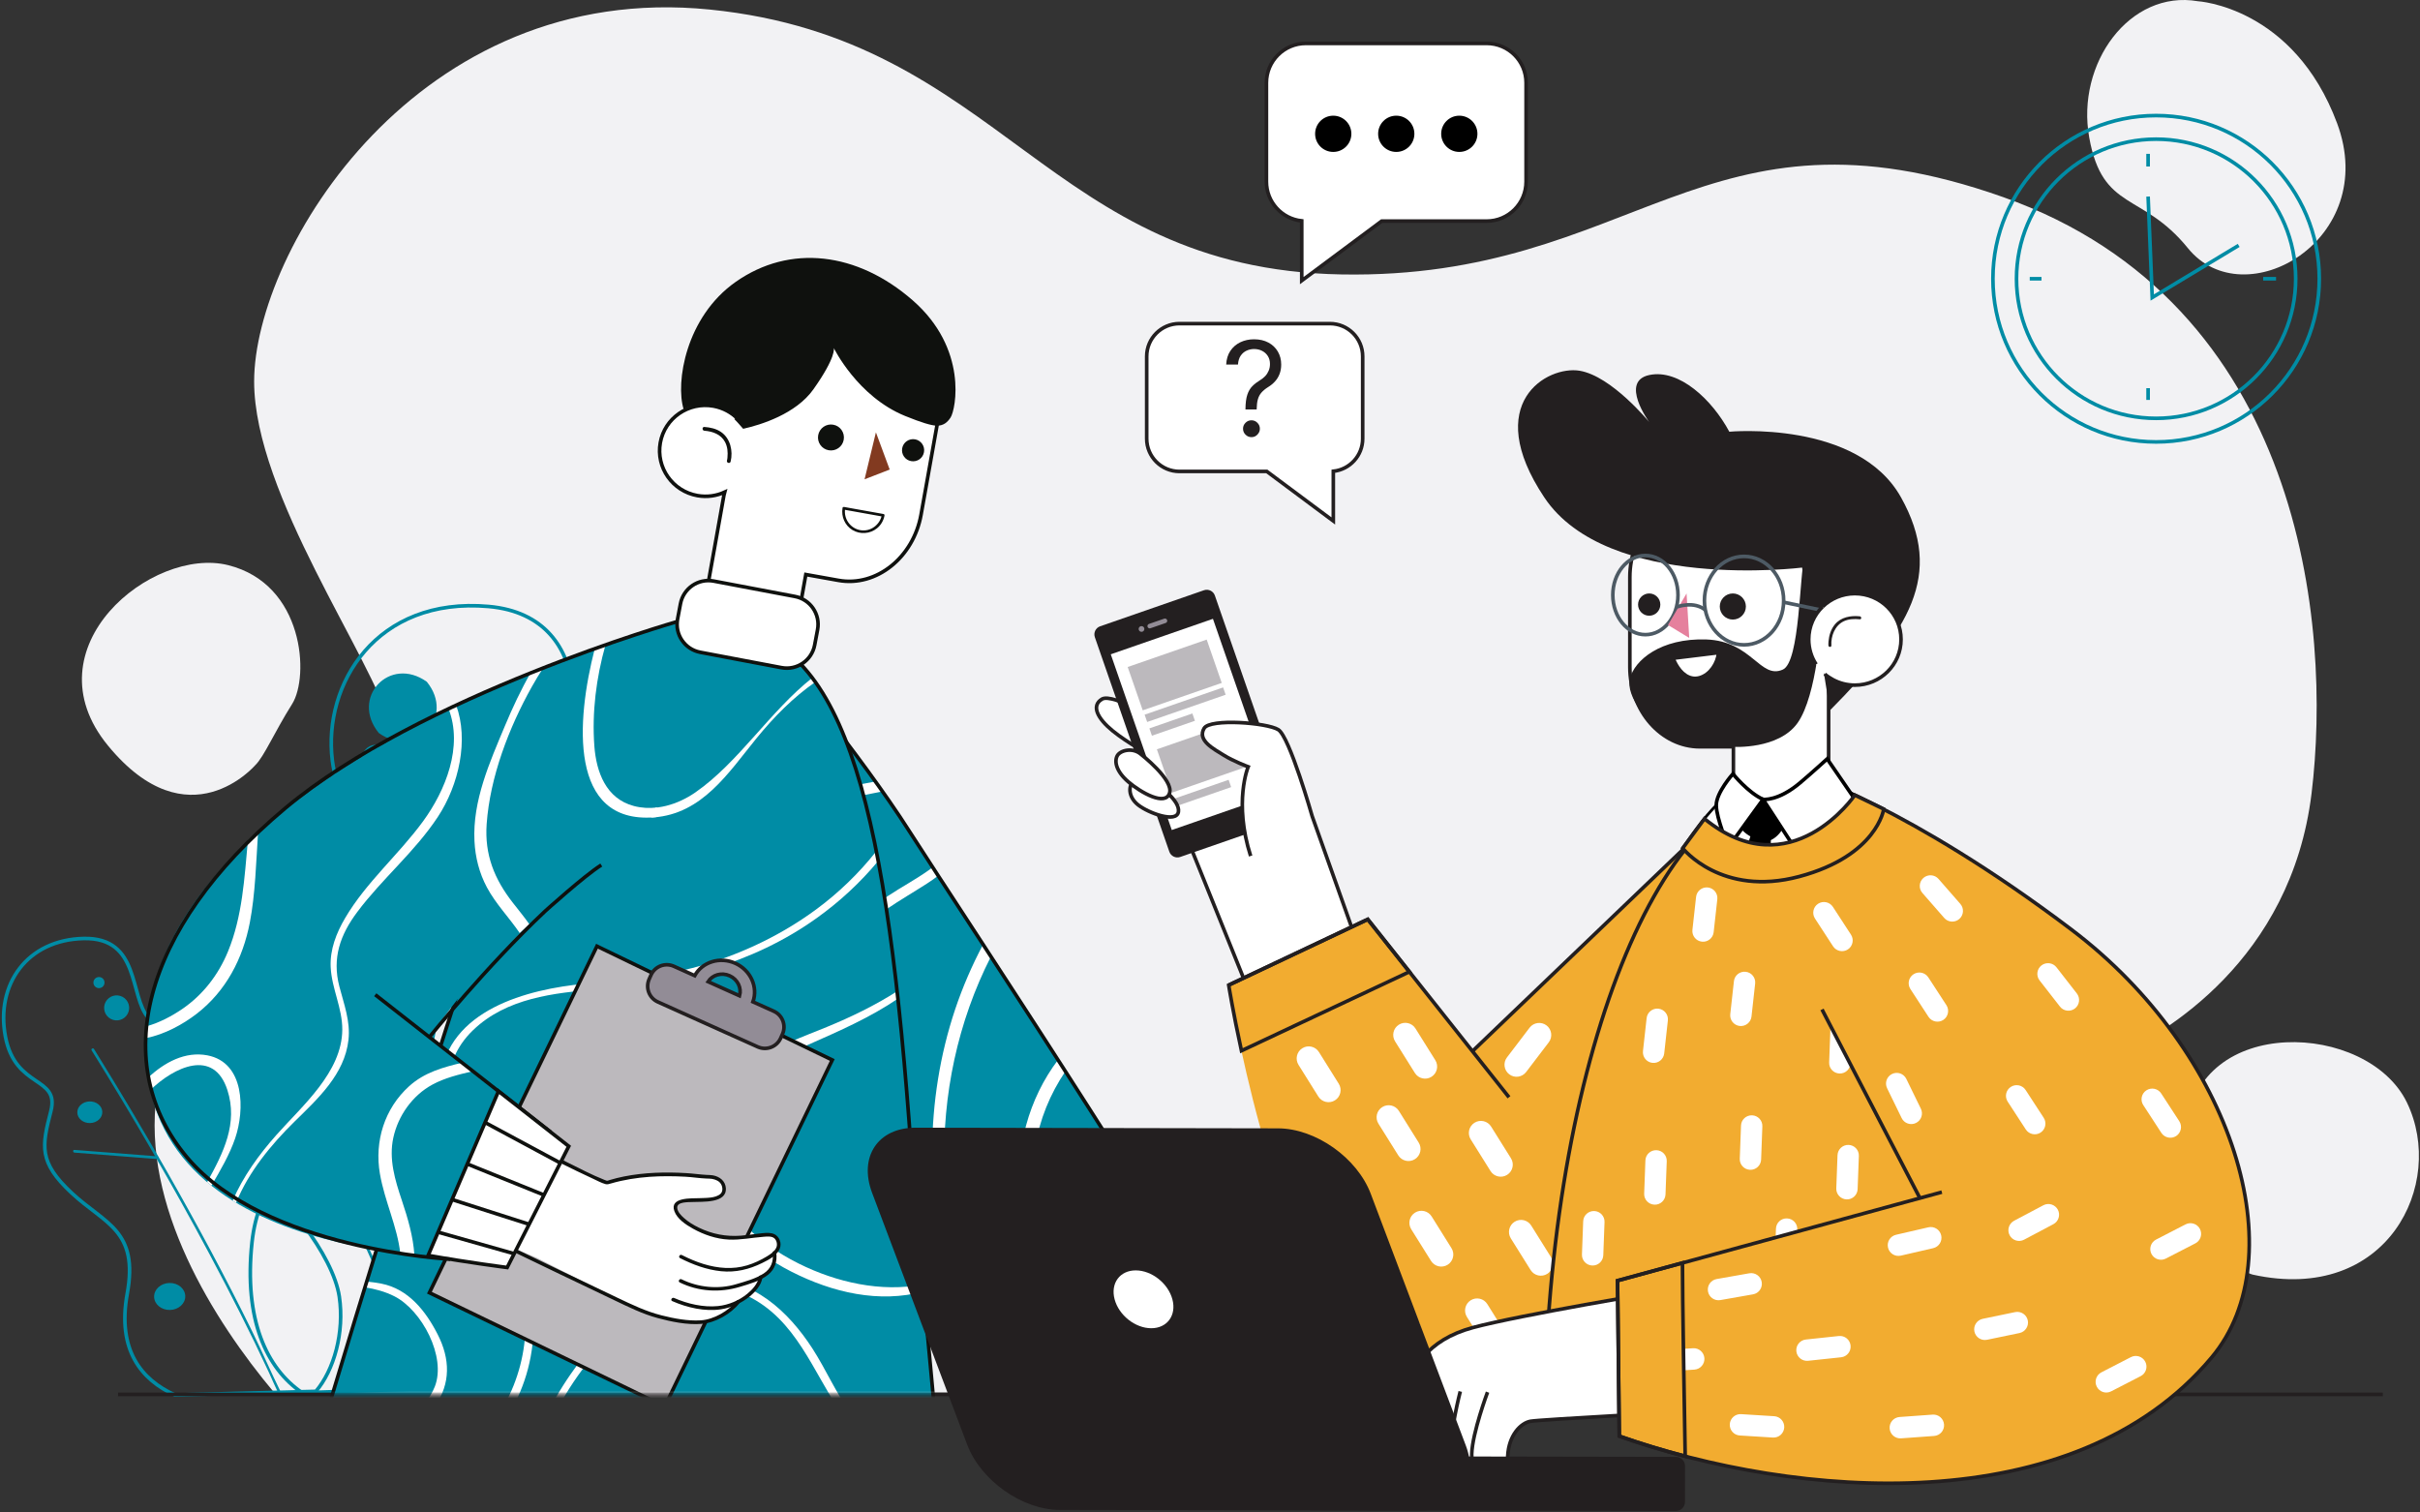 <?xml version="1.0" encoding="UTF-8"?> <svg xmlns="http://www.w3.org/2000/svg" width="669" height="418" viewBox="0 0 669 418" fill="none"><rect x="0" y="0" width="669" height="418" fill="#333333" stroke="none"/> <path fill-rule="evenodd" clip-rule="evenodd" d="M622.755 352.369C620.785 351.939 601.755 343.489 604.525 311.979C607.295 280.469 654.525 282.329 665.395 304.809C676.255 327.289 659.955 360.559 622.755 352.369Z" fill="#F2F2F4"></path> <path fill-rule="evenodd" clip-rule="evenodd" d="M70.615 211.479C70.615 211.479 52.115 233.199 29.855 206.129C7.595 179.059 42.085 150.969 63.085 156.239C84.095 161.499 85.565 187.019 80.745 194.639C75.945 202.249 72.965 209.219 70.615 211.479Z" fill="#F2F2F4"></path> <path fill-rule="evenodd" clip-rule="evenodd" d="M607.585 0.339C607.585 0.339 634.055 1.819 646.085 34.079C658.105 66.339 620.395 87.819 604.845 68.609C592.195 52.989 581.275 58.589 577.565 38.049C573.855 17.519 588.775 -2.891 607.585 0.339Z" fill="#F2F2F4"></path> <path fill-rule="evenodd" clip-rule="evenodd" d="M589.925 385.019C592.755 370.539 589.415 356.089 584.705 347.009C574.905 328.109 571.305 298.189 584.705 292.039C598.105 285.889 633.375 265.579 639.025 219.319C644.665 173.059 636.655 83.839 553.755 54.489C470.845 25.149 452.225 77.289 370.905 75.869C289.595 74.449 277.115 10.789 196.215 2.639C115.315 -5.511 70.255 69.299 70.255 105.469C70.255 136.789 102.935 181.829 108.145 201.059C127.025 270.789 53.355 229.869 43.325 302.459C39.055 333.329 59.095 365.049 75.815 385.009H589.925V385.019Z" fill="#F2F2F4"></path> <path d="M77.555 384.699C74.825 379.189 72.405 373.529 69.695 368.019C62.395 353.179 54.555 338.609 46.375 324.239C39.805 312.699 32.995 301.289 25.985 289.999C25.735 289.589 25.085 289.969 25.335 290.379C36.795 308.819 47.715 327.589 57.935 346.739C63.675 357.499 69.205 368.369 74.345 379.429C75.215 381.299 76.005 383.229 76.915 385.079C77.125 385.509 77.775 385.129 77.555 384.699Z" fill="#008CA5"></path> <path d="M20.585 318.639C27.255 319.159 33.935 319.679 40.605 320.199C41.565 320.269 42.525 320.349 43.485 320.419C43.965 320.459 43.965 319.709 43.485 319.669C36.815 319.149 30.135 318.629 23.465 318.109C22.505 318.039 21.545 317.959 20.585 317.889C20.095 317.849 20.105 318.599 20.585 318.639Z" fill="#008CA5"></path> <path d="M28.285 307.389C28.325 309.039 26.815 310.419 24.905 310.469C22.995 310.519 21.415 309.219 21.375 307.569C21.335 305.919 22.845 304.539 24.755 304.489C26.665 304.439 28.245 305.739 28.285 307.389Z" fill="#008CA5"></path> <path d="M35.285 280.279C34.375 281.959 32.275 282.579 30.595 281.669C28.915 280.759 28.295 278.659 29.205 276.979C30.115 275.299 32.215 274.679 33.895 275.589C35.585 276.509 36.205 278.609 35.285 280.279Z" fill="#008CA5"></path> <path d="M51.215 358.299C51.265 360.359 49.385 362.079 47.005 362.139C44.625 362.199 42.655 360.579 42.605 358.519C42.555 356.459 44.435 354.739 46.815 354.679C49.195 354.619 51.165 356.239 51.215 358.299Z" fill="#008CA5"></path> <path d="M28.895 271.599C28.915 272.449 28.245 273.149 27.395 273.169C26.545 273.189 25.845 272.519 25.825 271.669C25.805 270.819 26.475 270.119 27.325 270.099C28.175 270.079 28.875 270.749 28.895 271.599Z" fill="#008CA5"></path> <path d="M19.825 329.809C29.035 338.389 38.385 340.069 35.175 357.639C32.325 373.289 39.135 381.459 48.345 385.639L87.325 384.639C92.335 378.759 95.255 368.369 93.805 358.479C92.125 347.069 78.165 329.229 67.995 323.899C57.825 318.569 65.225 309.819 59.625 295.649C54.025 281.479 46.255 287.209 40.995 281.339C35.735 275.469 38.835 259.119 23.155 259.449C7.485 259.779 -1.255 272.149 1.505 286.609C4.275 301.059 16.555 297.449 14.065 307.169C11.575 316.859 10.615 321.229 19.825 329.809Z" stroke="#008CA5" stroke-miterlimit="10"></path> <path d="M148.135 227.099C162.175 207.709 165.915 170.379 135.055 167.659C103.995 164.919 89.285 189.149 91.865 210.199C94.055 228.059 114.215 250.229 102.155 254.479C90.095 258.729 79.075 269.789 92.475 292.109C105.875 314.429 73.095 311.459 69.665 343.409C67.365 364.829 73.675 378.289 83.525 385.019L123.295 383.719C130.265 379.449 136.425 373.179 140.605 365.159C152.485 342.389 131.515 325.719 135.385 313.889C139.255 302.059 158.135 290.579 160.245 269.939C163.055 242.659 141.165 236.729 148.135 227.099Z" stroke="#008CA5" stroke-miterlimit="10"></path> <path d="M132.855 202.409C131.585 211.529 130.235 220.649 128.865 229.759C126.295 246.789 123.635 263.819 120.525 280.769C118.155 293.699 115.475 306.579 112.795 319.449C109.885 333.379 106.915 347.299 103.905 361.219C102.825 366.219 101.735 371.229 100.645 376.229C100.115 378.669 99.485 381.109 99.035 383.559C99.015 383.669 98.985 383.779 98.965 383.889C98.865 384.359 99.585 384.559 99.685 384.089C101.045 377.919 102.385 371.739 103.725 365.559C106.645 352.079 109.535 338.589 112.375 325.089C115.185 311.709 117.975 298.329 120.515 284.889C123.605 268.569 126.195 252.159 128.705 235.739C130.365 224.879 131.975 214.009 133.505 203.129C133.525 202.959 133.555 202.779 133.575 202.609C133.645 202.139 132.925 201.929 132.855 202.409Z" fill="#008CA5"></path> <path d="M149.375 258.119C145.885 261.949 142.405 265.789 138.915 269.619C133.355 275.739 127.785 281.849 122.225 287.969C120.945 289.379 119.655 290.789 118.375 292.199C118.055 292.559 118.575 293.089 118.905 292.729C122.395 288.899 125.875 285.059 129.365 281.229C134.925 275.109 140.495 268.999 146.055 262.879C147.335 261.469 148.625 260.059 149.905 258.649C150.235 258.289 149.705 257.759 149.375 258.119Z" fill="#008CA5"></path> <path d="M91.045 322.339C95.175 331.599 99.315 340.849 103.445 350.109C104.035 351.419 104.615 352.729 105.205 354.039C105.405 354.479 106.045 354.099 105.855 353.659C101.725 344.399 97.585 335.149 93.455 325.889C92.875 324.579 92.285 323.269 91.705 321.959C91.495 321.519 90.845 321.899 91.045 322.339Z" fill="#008CA5"></path> <path d="M151.135 273.449C154.445 277.509 149.895 282.369 145.625 279.339C142.305 275.279 146.865 270.419 151.135 273.449Z" fill="#008CA5"></path> <path d="M117.985 188.469C125.945 198.239 114.995 209.939 104.715 202.639C96.755 192.869 107.715 181.159 117.985 188.469Z" fill="#008CA5"></path> <path d="M106.805 206.839C110.175 210.979 105.535 215.929 101.185 212.839C97.815 208.699 102.455 203.749 106.805 206.839Z" fill="#008CA5"></path> <path d="M124.725 205.859C129.095 211.219 123.085 217.639 117.445 213.629C113.075 208.279 119.085 201.859 124.725 205.859Z" fill="#008CA5"></path> <path d="M596.045 122.169C620.959 122.169 641.155 101.972 641.155 77.059C641.155 52.145 620.959 31.949 596.045 31.949C571.131 31.949 550.935 52.145 550.935 77.059C550.935 101.972 571.131 122.169 596.045 122.169Z" stroke="#008CA5" stroke-miterlimit="10"></path> <path d="M596.045 115.649C617.358 115.649 634.635 98.371 634.635 77.059C634.635 55.746 617.358 38.469 596.045 38.469C574.732 38.469 557.455 55.746 557.455 77.059C557.455 98.371 574.732 115.649 596.045 115.649Z" stroke="#008CA5" stroke-miterlimit="10"></path> <path d="M593.835 54.339L594.975 82.249L618.875 67.839" stroke="#008CA5" stroke-miterlimit="10"></path> <path d="M593.835 107.309V110.559" stroke="#008CA5" stroke-miterlimit="10"></path> <path d="M593.835 42.529V46.029" stroke="#008CA5" stroke-miterlimit="10"></path> <path d="M625.645 77.059H629.205" stroke="#008CA5" stroke-miterlimit="10"></path> <path d="M561.115 77.059H564.365" stroke="#008CA5" stroke-miterlimit="10"></path> <path d="M32.625 385.489H658.725" stroke="#231F20" stroke-miterlimit="10"></path> <mask id="mask0_174_2" style="mask-type:luminance" maskUnits="userSpaceOnUse" x="11" y="12" width="352" height="374"> <path d="M32.625 385.489H341.865L362.045 370.379L353.855 38.289L174.355 12.289L11.165 50.619L32.625 385.489Z" fill="white"></path> </mask> <g mask="url(#mask0_174_2)"> <path d="M214.185 180.079C214.185 180.079 238.045 208.869 251.335 229.719C264.625 250.569 343.235 368.629 341.835 376.579C340.435 384.529 333.665 389.679 323.135 394.699C312.605 399.709 234.355 363.409 210.255 301.669C186.175 239.929 214.185 180.079 214.185 180.079Z" fill="#008CA5"></path> <path d="M207.245 210.709C214.015 216.949 223.225 221.019 232.535 220.619C236.405 220.459 240.165 219.509 243.955 218.789C243.305 217.869 242.655 216.959 241.995 216.039C237.805 216.849 233.675 217.719 229.365 217.439C224.745 217.139 220.215 215.699 216.165 213.479C212.275 211.339 208.815 208.459 205.865 205.109C205.585 206.219 205.315 207.349 205.055 208.519C205.755 209.269 206.485 210.009 207.245 210.709Z" fill="white"></path> <path d="M257.835 239.749C257.465 240.039 257.095 240.319 256.715 240.589C253.125 243.139 249.205 245.219 245.535 247.649C241.815 250.109 238.205 252.749 234.725 255.539C227.775 261.119 221.355 267.379 215.755 274.319C212.085 278.879 208.805 283.729 205.975 288.809C206.345 290.119 206.735 291.439 207.145 292.759C209.725 287.769 212.755 282.989 216.165 278.479C221.495 271.429 227.755 265.069 234.515 259.379C237.895 256.539 241.415 253.869 245.055 251.369C248.705 248.859 252.545 246.659 256.265 244.259C257.315 243.579 258.355 242.859 259.355 242.079C258.825 241.269 258.325 240.489 257.835 239.749Z" fill="white"></path> <path d="M271.775 261.099C268.725 266.839 266.135 272.829 264.055 279.009C255.645 304.099 255.675 332.139 263.525 357.379C265.015 362.169 266.845 366.899 269.125 371.379C270.955 372.659 272.785 373.889 274.595 375.079C271.765 370.399 269.485 365.439 267.695 360.269C263.555 348.359 261.435 335.669 261.065 323.079C260.465 302.749 264.755 282.469 273.945 264.429C273.215 263.299 272.495 262.189 271.775 261.099Z" fill="white"></path> <path d="M319.645 335.849C315.985 337.489 312.715 340.039 309.365 342.199C305.075 344.969 299.885 347.389 294.875 344.969C285.005 340.199 284.685 326.359 286.185 317.019C287.385 309.519 290.295 302.409 294.535 296.159C293.855 295.099 293.175 294.049 292.495 292.999C288.435 298.349 285.455 304.519 283.685 311.009C282.285 316.119 281.655 321.459 281.885 326.749C282.135 332.319 283.255 338.209 286.665 342.769C289.755 346.899 294.525 349.899 299.815 349.699C305.595 349.479 310.425 345.989 315.015 342.839C317.005 341.479 319.255 340.019 321.615 339.039C320.965 338.009 320.315 336.939 319.645 335.849Z" fill="white"></path> <path d="M341.845 376.579C341.945 375.989 341.595 374.769 340.875 373.029C340.775 375.789 340.555 378.539 340.225 381.289C340.995 379.829 341.545 378.279 341.845 376.579Z" fill="white"></path> <path d="M214.185 180.079C214.185 180.079 238.045 208.869 251.335 229.719C264.625 250.569 343.235 368.629 341.835 376.579C340.435 384.529 333.665 389.679 323.135 394.699C312.605 399.709 234.355 363.409 210.255 301.669C186.175 239.929 214.185 180.079 214.185 180.079Z" stroke="#0F110E" stroke-miterlimit="10"></path> <path d="M261.225 420.849L252.525 327.069C246.245 232.279 236.045 179.929 204.485 174.279C204.485 174.279 161.885 179.239 147.065 214.539C139.235 233.169 110.745 322.329 90.435 390.299L261.225 420.849Z" fill="#008CA5"></path> <path d="M135.105 398.289C140.925 391.979 145.025 384.049 146.695 375.099C148.535 365.219 147.205 355.279 143.285 346.069C139.285 336.679 133.275 328.349 128.765 319.219C123.085 307.709 120.645 294.489 130.825 284.739C140.035 275.919 153.095 274.479 165.205 273.489C186.945 271.719 207.785 266.659 225.795 253.789C232.115 249.279 237.835 243.969 242.775 238.029C242.605 237.119 242.435 236.219 242.255 235.329C237.425 241.439 231.755 246.919 225.405 251.569C216.365 258.189 206.175 263.149 195.485 266.449C184.415 269.869 173.175 270.869 161.705 271.949C145.775 273.449 123.785 279.159 121.695 298.399C119.455 318.939 138.335 335.129 143.585 353.729C148.125 369.819 143.255 386.239 132.715 397.839L135.105 398.289Z" fill="white"></path> <path d="M180.705 225.969C194.125 224.989 201.325 213.699 209.035 204.219C214.085 198.009 219.365 192.739 225.395 188.539C225.115 188.149 224.835 187.769 224.555 187.389C212.885 196.599 204.165 210.789 192.245 219.049C187.375 222.429 181.135 224.369 175.235 222.829C167.545 220.809 164.845 213.459 164.305 206.259C163.935 201.289 164.115 196.269 164.735 191.279C163.685 192.129 162.645 193.029 161.625 193.959C159.665 210.789 162.615 227.289 180.705 225.969Z" fill="white"></path> <path d="M255.125 355.069C243.615 357.349 231.195 354.479 220.855 349.339C208.635 343.269 197.045 332.709 196.755 318.099C196.445 302.449 211.075 294.279 223.555 288.759C232.065 284.999 240.595 281.269 248.235 276.069C248.165 275.389 248.085 274.709 248.015 274.039C241.885 277.949 235.315 281.139 228.595 283.899C221.775 286.699 214.715 289.159 208.555 293.309C198.515 300.059 192.105 310.519 194.335 322.889C196.725 336.119 207.235 345.659 218.725 351.519C230.205 357.369 243.085 360.319 255.305 357.039L255.125 355.069Z" fill="white"></path> <path d="M259.595 403.259C257.975 403.169 256.335 402.979 254.675 402.669C246.935 401.199 240.045 397.279 235.335 390.899C231.175 385.279 228.415 378.729 224.635 372.859C217.975 362.529 208.035 353.289 194.975 353.679C181.235 354.089 170.265 363.499 162.225 373.829C156.235 381.519 149.985 390.819 148.245 400.629L150.195 400.979C152.155 390.259 159.205 380.319 166.175 372.119C175.875 360.739 191.505 350.909 206.595 358.219C220.125 364.769 224.695 379.139 232.585 390.729C238.865 399.939 248.785 404.879 259.785 405.469L259.595 403.259Z" fill="white"></path> <path d="M114.055 392.459C113.615 393.059 113.205 393.679 112.795 394.299L115.605 394.799C117.115 392.779 118.725 390.819 120.205 388.739C124.665 382.459 124.435 375.639 120.995 368.899C117.685 362.409 112.895 356.319 105.415 354.859C104.085 354.599 102.725 354.419 101.345 354.279C101.185 354.809 101.025 355.339 100.855 355.869C103.785 356.329 106.565 357.109 109.015 358.349C116.645 362.219 123.435 375.099 120.205 383.319C118.855 386.769 116.215 389.489 114.055 392.459Z" fill="white"></path> <path d="M261.225 420.849L252.525 327.069C246.245 232.279 236.045 179.929 204.485 174.279C204.485 174.279 161.885 179.239 147.065 214.539C139.455 232.649 110.325 323.819 90.435 390.299L261.225 420.849Z" stroke="#0F110E" stroke-miterlimit="10"></path> <path d="M230.081 293.034L165.025 261.579L118.709 357.371L183.765 388.826L230.081 293.034Z" fill="#BCB9BD" stroke="#0F110E" stroke-miterlimit="10"></path> <path d="M213.905 279.549L208.145 276.959C209.605 272.879 207.515 268.209 203.265 266.299C199.005 264.389 194.135 265.929 192.055 269.719L186.295 267.129C183.885 266.049 181.055 267.119 179.975 269.529L179.465 270.669C178.385 273.079 179.455 275.909 181.865 276.989L209.485 289.409C211.895 290.489 214.725 289.419 215.805 287.009L216.315 285.869C217.385 283.459 216.315 280.629 213.905 279.549ZM201.705 269.749C203.935 270.749 205.055 273.129 204.445 275.289L195.745 271.379C196.955 269.489 199.475 268.749 201.705 269.749Z" fill="#928C96" stroke="#231F20" stroke-miterlimit="10"></path> <path d="M148.465 347.759L133.425 341.389L145.935 316.449L167.825 326.919C167.825 326.919 175.045 325.069 178.805 324.869C182.555 324.669 191.765 324.989 194.115 325.159C196.465 325.329 198.905 325.969 199.975 327.539C201.045 329.109 200.605 330.159 199.045 330.719C197.485 331.279 192.075 331.659 190.395 331.869C188.715 332.079 186.175 332.869 186.935 334.419C187.695 335.969 191.245 340.859 198.435 341.759C205.625 342.659 210.865 341.159 212.275 341.349C213.685 341.539 215.865 342.299 215.615 343.919C215.355 345.539 214.805 345.549 214.805 345.549C214.805 345.549 214.135 347.309 214.175 348.459C214.215 349.599 213.245 351.099 212.305 351.799C211.365 352.499 210.885 352.579 210.885 352.579C210.885 352.579 209.515 355.299 208.845 356.079C208.175 356.859 206.035 358.709 206.035 358.709C206.035 358.709 203.555 360.599 203.055 361.389C202.555 362.179 197.105 365.129 195.065 365.319C193.025 365.499 183.315 365.319 176.605 362.039C169.885 358.769 148.465 347.759 148.465 347.759Z" fill="white"></path> <path d="M187.995 347.809C191.565 349.609 195.355 351.029 199.355 351.429C203.365 351.829 207.085 350.929 210.675 349.169C212.545 348.259 215.325 346.859 215.735 344.559C216.025 342.959 215.015 341.299 213.425 340.959C212.265 340.709 211.015 340.879 209.845 341.019C208.165 341.209 206.505 341.469 204.815 341.599C200.725 341.909 196.885 341.169 193.195 339.379C191.715 338.659 190.265 337.799 189.045 336.689C188.285 335.999 187.265 334.989 187.215 333.879C187.135 332.169 190.365 332.359 191.465 332.299C194.135 332.159 200.925 332.719 200.665 328.499C200.535 326.459 198.955 325.259 197.055 324.919C196.485 324.819 195.925 324.829 195.355 324.799C193.495 324.699 191.645 324.419 189.785 324.309C184.025 323.959 178.165 324.109 172.485 325.239C171.165 325.499 169.865 325.829 168.575 326.209C168.325 326.279 168.015 326.429 167.755 326.439C167.915 326.429 167.835 326.429 167.675 326.389C167.485 326.339 167.305 326.259 167.125 326.189C163.555 324.779 160.105 322.949 156.665 321.249C153.355 319.629 150.055 317.979 146.765 316.329C146.575 316.229 146.375 316.139 146.185 316.039C145.955 315.919 145.625 315.969 145.505 316.219C141.855 323.499 138.195 330.779 134.545 338.059C134.025 339.089 133.505 340.119 132.995 341.159C132.885 341.389 132.915 341.719 133.175 341.839C140.355 345.309 147.545 348.769 154.735 352.229C159.765 354.649 164.805 357.069 169.855 359.459C173.755 361.309 177.585 363.239 181.775 364.369C185.645 365.409 189.915 366.299 193.945 365.989C197.765 365.699 202.015 363.249 204.405 360.279C204.805 359.779 204.105 359.069 203.695 359.569C201.425 362.399 197.355 364.789 193.695 365.009C190.105 365.219 186.395 364.509 182.925 363.639C178.605 362.559 174.715 360.669 170.725 358.779C160.995 354.169 151.305 349.489 141.605 344.809C138.965 343.539 136.325 342.259 133.675 340.979C133.735 341.209 133.795 341.439 133.855 341.659C137.505 334.379 141.165 327.099 144.815 319.819C145.335 318.789 145.855 317.759 146.365 316.719C146.135 316.779 145.905 316.839 145.685 316.899C151.775 319.969 157.875 323.049 164.065 325.919C165.125 326.409 166.225 327.019 167.355 327.339C167.925 327.499 168.375 327.319 168.935 327.159C172.405 326.149 175.975 325.589 179.575 325.329C182.905 325.099 186.245 325.119 189.575 325.309C191.495 325.419 193.415 325.739 195.335 325.809C195.865 325.829 196.365 325.819 196.885 325.909C197.835 326.089 198.835 326.489 199.335 327.359C199.795 328.159 199.895 329.389 199.165 330.049C197.795 331.269 195.125 331.149 193.425 331.229C191.235 331.329 185.015 330.889 186.425 334.819C187.215 337.009 189.615 338.569 191.545 339.649C194.555 341.329 197.985 342.509 201.435 342.679C204.685 342.839 207.845 342.149 211.075 341.909C212.015 341.839 213.435 341.659 214.155 342.409C214.735 343.009 214.945 344.029 214.645 344.809C214.195 345.939 212.995 346.729 212.005 347.329C210.315 348.359 208.435 349.239 206.535 349.809C202.595 350.999 198.415 350.629 194.515 349.439C192.435 348.809 190.445 347.939 188.505 346.959C187.925 346.649 187.425 347.519 187.995 347.809Z" fill="#0F110E"></path> <path d="M187.905 354.529C193.095 357.079 199.025 357.419 204.505 355.759C207.165 354.959 210.145 354.159 212.355 352.389C214.245 350.869 214.885 348.729 214.605 346.359C214.535 345.729 213.535 345.719 213.605 346.359C213.885 348.739 213.175 350.699 211.135 352.039C208.855 353.539 206.065 354.249 203.485 355.019C198.595 356.479 193.005 355.929 188.415 353.659C187.835 353.379 187.325 354.239 187.905 354.529Z" fill="#0F110E"></path> <path d="M185.835 359.689C189.935 361.489 194.875 362.649 199.345 361.949C202.245 361.499 205.055 360.229 207.315 358.349C208.845 357.079 210.445 355.289 210.755 353.249C210.855 352.619 209.885 352.349 209.795 352.979C209.505 354.869 208.025 356.469 206.615 357.639C204.345 359.519 201.425 360.759 198.495 361.059C194.465 361.469 190.045 360.449 186.345 358.819C185.755 358.569 185.245 359.429 185.835 359.689Z" fill="#0F110E"></path> <path d="M179.235 227.859L198.205 183.269L189.515 171.189C189.515 171.189 50.895 208.119 40.945 280.459C40.325 284.979 40.175 288.979 40.395 292.919C43.685 352.039 136.485 347.649 136.485 347.649L152.155 312.909L118.705 286.709C150.425 241.999 179.235 227.859 179.235 227.859Z" fill="#008CA5"></path> <path d="M181.645 223.229C179.515 223.479 177.355 223.379 175.235 222.819C167.545 220.799 164.845 213.449 164.305 206.249C163.615 196.909 164.825 187.389 167.385 178.289C166.425 178.619 165.445 178.949 164.425 179.309C159.255 199.389 157.245 227.679 180.715 225.959C180.965 225.939 181.205 225.909 181.455 225.889L181.645 223.229Z" fill="white"></path> <path d="M40.355 286.989C45.495 285.959 50.515 283.239 54.405 280.229C62.495 273.969 67.135 264.999 69.055 255.079C70.595 247.089 70.795 238.359 71.365 229.729C70.405 230.589 69.465 231.459 68.535 232.329C67.565 242.749 67.025 253.349 63.015 263.069C60.375 269.479 56.095 275.039 50.345 278.959C47.525 280.879 44.105 282.719 40.555 283.699C40.465 284.819 40.395 285.909 40.355 286.989Z" fill="white"></path> <path d="M127.745 293.789C122.535 295.049 117.365 296.419 113.095 300.289C106.295 306.449 103.475 315.529 105.025 324.489C106.345 332.079 109.835 339.129 110.645 346.409C111.975 346.569 113.275 346.709 114.545 346.839C114.215 341.869 112.785 336.889 111.085 331.829C109.205 326.229 107.435 320.439 108.735 314.499C110.065 308.429 114.005 302.849 119.495 299.859C122.965 297.969 126.855 297.039 130.735 296.129L127.745 293.789Z" fill="white"></path> <path d="M147.035 189.829C148.035 188.039 149.105 186.269 150.235 184.549C149.085 184.999 147.925 185.459 146.735 185.929C144.015 190.669 141.685 195.649 139.585 200.669C135.375 210.729 130.605 221.369 131.165 232.519C131.385 236.989 132.485 241.349 134.605 245.309C137.065 249.909 140.765 253.659 143.675 257.949C144.575 257.119 145.475 256.309 146.365 255.529C144.935 253.519 143.365 251.589 141.825 249.629C136.665 243.049 133.935 236.289 134.535 227.809C135.455 214.819 140.695 201.139 147.035 189.829Z" fill="white"></path> <path d="M81.395 310.089C87.835 303.759 95.275 297.009 96.335 287.469C96.905 282.329 95.085 277.599 93.815 272.709C91.765 264.829 94.055 258.409 98.765 252.119C105.655 242.909 114.665 235.489 121.025 225.849C126.915 216.929 129.615 204.479 126.095 194.929C125.395 195.259 124.695 195.589 123.995 195.929C128.075 206.349 123.185 218.519 116.945 227.059C110.205 236.279 101.255 243.859 95.425 253.769C92.985 257.909 91.175 262.509 91.415 267.389C91.705 273.279 94.675 278.759 94.625 284.679C94.525 296.409 83.605 305.649 76.415 313.749C71.595 319.179 67.205 325.229 64.325 331.909C64.635 332.099 64.955 332.289 65.265 332.479C68.735 323.959 74.945 316.429 81.395 310.089Z" fill="white"></path> <path d="M57.325 291.749C51.205 290.579 45.455 293.679 40.915 297.949C41.095 299.109 41.305 300.239 41.555 301.349C48.145 294.959 59.095 289.739 62.855 301.319C65.845 310.539 61.775 318.669 57.265 326.799C57.655 327.129 58.045 327.449 58.445 327.769C60.965 323.479 63.475 319.189 65.025 314.649C67.665 306.869 67.705 293.739 57.325 291.749Z" fill="white"></path> <path d="M152.155 312.909L103.735 274.989" stroke="#0F110E" stroke-miterlimit="10"></path> <path d="M118.705 286.709C118.705 286.709 134.475 267.159 150.695 251.889C150.695 251.889 161.625 242.019 166.225 239.139" stroke="#0F110E" stroke-miterlimit="10"></path> <path d="M118.355 347.059C129.705 349.069 140.205 350.399 140.205 350.399L157.235 316.889L137.805 301.669L118.355 347.059Z" fill="white" stroke="#0F110E" stroke-miterlimit="10"></path> <path d="M121.105 340.629L141.865 346.509" stroke="#0F110E" stroke-miterlimit="10"></path> <path d="M124.965 331.619L146.275 338.449" stroke="#0F110E" stroke-miterlimit="10"></path> <path d="M129.185 321.779L150.385 330.359" stroke="#0F110E" stroke-miterlimit="10"></path> <path d="M134.095 310.319L154.885 321.499" stroke="#0F110E" stroke-miterlimit="10"></path> <path d="M187.205 171.839C187.205 171.839 116.085 192.189 78.765 223.499C38.585 257.199 30.265 294.569 51.785 320.039C73.305 345.509 124.485 348.099 124.485 348.099" stroke="#0F110E" stroke-miterlimit="10"></path> <path d="M197.225 112.259C199.935 112.749 202.285 114.059 204.075 115.889L205.415 108.409C207.535 96.549 217.795 88.369 228.215 90.229L243.885 93.029C254.305 94.889 261.095 106.119 258.965 117.979L254.625 142.269C252.505 154.129 242.245 162.309 231.825 160.449L222.765 158.829L220.425 171.919C219.465 177.289 214.295 180.889 208.925 179.929L202.705 178.819C197.335 177.859 193.735 172.689 194.695 167.319L197.335 152.529L197.485 151.709L200.125 136.919C200.175 136.619 200.255 136.339 200.335 136.049C198.055 137.089 195.455 137.479 192.795 137.009C185.905 135.779 181.315 129.239 182.535 122.399C183.755 115.569 190.335 111.029 197.225 112.259Z" fill="white" stroke="#0F110E" stroke-miterlimit="10"></path> <path d="M201.975 127.609C202.695 124.679 201.905 121.199 199.335 119.429C197.985 118.499 196.335 118.149 194.725 118.029C194.055 117.979 194.055 119.029 194.725 119.079C196.995 119.249 199.305 120.069 200.425 122.179C201.125 123.499 201.245 124.979 201.105 126.449C201.095 126.519 201.085 126.599 201.085 126.669C201.065 126.819 201.095 126.599 201.075 126.739C201.055 126.849 201.045 126.949 201.025 127.049C201.005 127.139 200.995 127.229 200.965 127.319C200.795 127.989 201.805 128.269 201.975 127.609Z" fill="#0F110E"></path> <path d="M226.185 120.309C225.835 122.259 227.135 124.129 229.085 124.469C231.035 124.819 232.905 123.519 233.245 121.569C233.595 119.619 232.295 117.749 230.345 117.409C228.395 117.059 226.535 118.359 226.185 120.309Z" fill="#0F110E"></path> <path d="M249.405 123.929C249.105 125.599 250.215 127.189 251.885 127.479C253.555 127.779 255.145 126.669 255.435 124.999C255.735 123.339 254.625 121.739 252.955 121.449C251.295 121.159 249.695 122.259 249.405 123.929Z" fill="#0F110E"></path> <path d="M242.145 119.519L239.005 132.499L245.955 129.809L242.145 119.519Z" fill="#823A20"></path> <path d="M203.365 77.939C218.375 67.389 236.995 69.659 252.315 83.029C267.635 96.399 264.235 113.199 262.785 115.419C261.925 116.739 260.885 117.659 259.015 117.699C257.395 117.619 254.785 116.849 250.205 114.989C237.035 109.629 230.505 96.219 230.505 96.219C230.505 96.219 231.285 98.569 224.855 107.639C220.025 114.449 210.325 117.459 205.445 118.539C204.055 116.949 203.675 116.529 202.995 115.839L203.325 115.629C201.505 114.119 199.525 112.649 197.375 112.269C194.415 111.739 191.465 111.839 188.985 113.119C186.705 105.769 189.545 87.649 203.365 77.939Z" fill="#0F110E"></path> <path d="M243.785 142.359C243.255 145.099 240.645 147.059 237.835 146.559C235.055 146.069 233.175 143.389 233.635 140.609C233.485 140.699 233.325 140.779 233.175 140.869C236.345 141.439 239.505 141.999 242.675 142.569C243.135 142.649 243.585 142.729 244.045 142.819C244.515 142.899 244.715 142.179 244.245 142.099C241.075 141.529 237.915 140.969 234.745 140.399C234.285 140.319 233.835 140.239 233.375 140.149C233.195 140.119 232.945 140.199 232.915 140.409C232.515 142.819 233.555 145.259 235.665 146.529C237.775 147.799 240.515 147.599 242.425 146.059C243.525 145.179 244.245 143.929 244.515 142.549C244.605 142.089 243.875 141.879 243.785 142.359Z" fill="#0F110E"></path> <path d="M216.035 184.569L193.575 180.319C189.315 179.509 186.505 175.399 187.315 171.139L188.115 166.899C188.925 162.639 193.035 159.829 197.295 160.639L219.755 164.889C224.015 165.699 226.825 169.809 226.015 174.069L225.215 178.309C224.415 182.579 220.295 185.379 216.035 184.569Z" fill="white" stroke="#0F110E" stroke-miterlimit="10"></path> </g> <path d="M328.015 231.339L347.355 279.299L371.725 271.619L363.095 239.769L355.245 215.739L331.535 217.349L328.015 231.339Z" fill="white" stroke="#231F20" stroke-miterlimit="10"></path> <path d="M321.695 200.059C321.695 200.059 307.655 191.419 304.615 193.279C301.575 195.139 303.455 198.659 307.565 202.019C311.675 205.379 318.045 208.799 318.045 208.799L321.695 200.059Z" fill="white" stroke="#231F20" stroke-miterlimit="10"></path> <path d="M326.265 236.909L354.975 226.939C356.205 226.509 356.855 225.169 356.435 223.929L335.845 164.629C335.415 163.399 334.075 162.749 332.835 163.169L304.125 173.139C302.895 173.569 302.245 174.909 302.665 176.149L323.255 235.449C323.685 236.679 325.035 237.339 326.265 236.909Z" fill="#231F20"></path> <path d="M323.932 229.458L352.179 219.65L335.313 171.074L307.067 180.881L323.932 229.458Z" fill="white"></path> <path d="M315.904 196.373L337.745 188.79L333.586 176.811L311.745 184.394L315.904 196.373Z" fill="#BCB9BD"></path> <path d="M323.974 219.127L345.815 211.544L341.656 199.565L319.815 207.148L323.974 219.127Z" fill="#BCB9BD"></path> <path d="M317.127 199.592L338.827 192.058L338.125 190.036L316.425 197.571L317.127 199.592Z" fill="#BCB9BD"></path> <path d="M325.338 222.809L340.349 217.597L339.647 215.575L324.636 220.787L325.338 222.809Z" fill="#BCB9BD"></path> <path d="M318.445 203.386L330.33 199.26L329.628 197.238L317.743 201.364L318.445 203.386Z" fill="#BCB9BD"></path> <path d="M314.815 174.139C314.955 174.549 315.415 174.769 315.825 174.629C316.235 174.489 316.455 174.029 316.315 173.619C316.175 173.209 315.715 172.989 315.305 173.129C314.895 173.269 314.675 173.719 314.815 174.139Z" fill="#928C96"></path> <path d="M318.035 173.679L322.255 172.219C322.585 172.109 322.755 171.749 322.645 171.419C322.535 171.089 322.175 170.919 321.845 171.029L317.625 172.489C317.295 172.599 317.125 172.959 317.235 173.289C317.355 173.619 317.715 173.799 318.035 173.679Z" fill="#928C96"></path> <path d="M358.475 276.299L378.125 268.849L362.775 225.659C362.775 225.659 356.515 203.659 353.405 201.709C350.295 199.769 334.945 197.899 333.265 200.619C330.835 204.549 335.665 207.099 338.335 208.779C340.995 210.459 345.075 211.969 345.075 211.969C345.075 211.969 341.005 221.759 345.755 236.639L358.475 276.299Z" fill="white"></path> <path d="M345.735 236.639C340.985 221.759 345.055 211.969 345.055 211.969C345.055 211.969 340.985 210.459 338.315 208.779C335.655 207.099 330.845 204.709 332.885 201.319C334.535 198.579 350.275 199.769 353.385 201.719C356.495 203.659 362.755 225.669 362.755 225.669L378.105 268.859L358.455 276.309" stroke="#231F20" stroke-miterlimit="10"></path> <path d="M320.235 217.199C320.235 217.199 326.295 221.289 325.765 224.449C325.225 227.609 317.565 224.809 314.645 222.529C311.735 220.249 311.945 216.939 313.465 215.949C314.985 214.969 320.235 217.199 320.235 217.199Z" fill="white" stroke="#231F20" stroke-miterlimit="10"></path> <path d="M315.365 208.479C315.365 208.479 324.465 215.519 323.325 219.239C322.185 222.959 315.415 219.129 311.945 216.159C308.475 213.189 308.025 210.439 308.865 208.919C309.705 207.409 313.105 206.559 315.365 208.479Z" fill="white" stroke="#231F20" stroke-miterlimit="10"></path> <path d="M378.115 254.149L407.045 290.609L481.595 219.189C481.595 219.189 492.355 273.909 473.135 329.399C453.915 384.889 396.655 385.489 374.085 365.869C351.515 346.249 339.655 272.329 339.655 272.329L378.115 254.149Z" fill="#F2AC30"></path> <path d="M389.625 268.649L343.195 290.479C340.855 279.739 339.665 272.329 339.665 272.329L378.115 254.149L389.625 268.649Z" fill="#F2AC30" stroke="#231F20" stroke-miterlimit="10"></path> <path d="M386.715 283.269C388.275 282.289 390.335 282.769 391.305 284.329L396.785 293.089C397.765 294.649 397.285 296.709 395.725 297.679C394.165 298.659 392.105 298.179 391.135 296.619L385.655 287.869C384.685 286.309 385.155 284.249 386.715 283.269Z" fill="white"></path> <path d="M360.025 289.779C361.585 288.799 363.645 289.279 364.615 290.839L370.095 299.599C371.075 301.159 370.595 303.219 369.035 304.189C367.475 305.169 365.415 304.689 364.445 303.129L358.965 294.369C357.995 292.809 358.465 290.759 360.025 289.779Z" fill="white"></path> <path d="M367.215 328.649C368.775 327.669 370.835 328.149 371.805 329.709L377.285 338.459C378.265 340.019 377.785 342.079 376.225 343.049C374.665 344.029 372.605 343.549 371.635 341.989L366.155 333.229C365.185 331.679 365.655 329.619 367.215 328.649Z" fill="white"></path> <path d="M391.185 335.229C392.745 334.249 394.805 334.729 395.775 336.289L401.255 345.049C402.235 346.609 401.755 348.669 400.195 349.639C398.635 350.619 396.575 350.139 395.605 348.579L390.125 339.819C389.155 338.259 389.625 336.199 391.185 335.229Z" fill="white"></path> <path d="M382.125 355.639C383.685 354.659 385.745 355.139 386.715 356.699L392.195 365.449C393.175 367.009 392.695 369.069 391.135 370.039C389.575 371.019 387.515 370.539 386.545 368.979L381.065 360.219C380.085 358.679 380.565 356.619 382.125 355.639Z" fill="white"></path> <path d="M407.625 310.379C409.185 309.399 411.245 309.879 412.215 311.439L417.695 320.199C418.675 321.759 418.195 323.819 416.635 324.789C415.075 325.769 413.015 325.289 412.045 323.729L406.565 314.969C405.595 313.409 406.065 311.349 407.625 310.379Z" fill="white"></path> <path d="M418.715 337.749C420.275 336.769 422.335 337.249 423.305 338.809L428.785 347.569C429.765 349.129 429.285 351.189 427.725 352.159C426.165 353.139 424.105 352.659 423.135 351.099L417.655 342.339C416.685 340.779 417.155 338.719 418.715 337.749Z" fill="white"></path> <path d="M427.525 283.469C428.985 284.579 429.275 286.679 428.155 288.139L421.895 296.359C420.775 297.819 418.685 298.109 417.225 296.989C415.765 295.879 415.475 293.779 416.595 292.319L422.855 284.099C423.975 282.639 426.065 282.359 427.525 283.469Z" fill="white"></path> <path d="M406.575 359.459C408.135 358.479 410.195 358.959 411.165 360.519L416.645 369.279C417.625 370.839 417.145 372.899 415.585 373.869C414.025 374.849 411.965 374.369 410.995 372.809L405.515 364.049C404.545 362.489 405.015 360.439 406.575 359.459Z" fill="white"></path> <path d="M382.125 306.049C383.685 305.069 385.745 305.549 386.715 307.109L392.195 315.869C393.175 317.429 392.695 319.489 391.135 320.459C389.575 321.439 387.515 320.959 386.545 319.399L381.065 310.639C380.085 309.079 380.565 307.019 382.125 306.049Z" fill="white"></path> <path d="M481.595 219.189L407.055 290.609" stroke="#231F20" stroke-miterlimit="10"></path> <path d="M417.155 303.339L378.115 254.149L339.665 272.329" stroke="#231F20" stroke-miterlimit="10"></path> <mask id="mask1_174_2" style="mask-type:luminance" maskUnits="userSpaceOnUse" x="355" y="195" width="304" height="191"> <path d="M658.725 385.489H355.485L375.605 230.749L602.935 195.699L658.725 385.489Z" fill="white"></path> </mask> <g mask="url(#mask1_174_2)"> <path d="M495.725 216.989C533.745 216.989 564.565 297.809 564.565 397.499V416.789H426.885V397.499C426.885 297.809 457.705 216.989 495.725 216.989Z" fill="#F2AC30"></path> <path d="M472.135 245.339C473.755 245.519 474.925 246.979 474.745 248.599L473.735 257.709C473.555 259.329 472.095 260.499 470.475 260.319C468.855 260.139 467.685 258.679 467.865 257.059L468.875 247.949C469.055 246.329 470.515 245.159 472.135 245.339Z" fill="white"></path> <path d="M482.595 268.649C484.215 268.829 485.385 270.289 485.205 271.909L484.195 281.019C484.015 282.639 482.555 283.809 480.935 283.629C479.315 283.449 478.145 281.989 478.325 280.369L479.335 271.259C479.505 269.639 480.965 268.469 482.595 268.649Z" fill="white"></path> <path d="M458.465 278.849C460.085 279.029 461.255 280.489 461.075 282.109L460.065 291.219C459.885 292.839 458.425 294.009 456.805 293.829C455.185 293.649 454.015 292.189 454.195 290.569L455.205 281.459C455.385 279.839 456.845 278.669 458.465 278.849Z" fill="white"></path> <path d="M509.065 281.709C510.695 281.769 511.975 283.139 511.905 284.769L511.565 293.929C511.505 295.559 510.135 296.839 508.505 296.769C506.875 296.709 505.595 295.339 505.665 293.709L506.005 284.549C506.065 282.929 507.435 281.649 509.065 281.709Z" fill="white"></path> <path d="M529.945 296.309C531.575 296.369 532.855 297.739 532.785 299.369L532.445 308.529C532.385 310.159 531.015 311.439 529.385 311.369C527.755 311.309 526.475 309.939 526.545 308.309L526.885 299.149C526.945 297.519 528.315 296.249 529.945 296.309Z" fill="white"></path> <path d="M511.035 316.509C512.665 316.569 513.945 317.939 513.875 319.569L513.535 328.729C513.475 330.359 512.105 331.639 510.475 331.569C508.845 331.509 507.565 330.139 507.635 328.509L507.975 319.349C508.035 317.729 509.405 316.449 511.035 316.509Z" fill="white"></path> <path d="M484.355 308.329C485.985 308.389 487.265 309.759 487.195 311.389L486.855 320.549C486.795 322.179 485.425 323.459 483.795 323.389C482.165 323.329 480.885 321.959 480.955 320.329L481.295 311.169C481.345 309.539 482.725 308.269 484.355 308.329Z" fill="white"></path> <path d="M457.925 317.969C459.555 318.029 460.835 319.399 460.765 321.029L460.425 330.189C460.365 331.819 458.995 333.099 457.365 333.029C455.735 332.969 454.455 331.599 454.525 329.969L454.865 320.809C454.915 319.179 456.285 317.909 457.925 317.969Z" fill="white"></path> <path d="M543.775 317.969C545.405 318.029 546.685 319.399 546.615 321.029L546.275 330.189C546.215 331.819 544.845 333.099 543.215 333.029C541.585 332.969 540.305 331.599 540.375 329.969L540.715 320.809C540.765 319.179 542.135 317.909 543.775 317.969Z" fill="white"></path> <path d="M527.645 339.309C529.275 339.369 530.555 340.739 530.485 342.369L530.145 351.529C530.085 353.159 528.715 354.439 527.085 354.369C525.455 354.309 524.175 352.939 524.245 351.309L524.585 342.149C524.645 340.519 526.015 339.249 527.645 339.309Z" fill="white"></path> <path d="M494.015 336.829C495.645 336.889 496.925 338.259 496.855 339.889L496.515 349.049C496.455 350.679 495.085 351.959 493.455 351.889C491.825 351.829 490.545 350.459 490.615 348.829L490.955 339.669C491.005 338.039 492.385 336.759 494.015 336.829Z" fill="white"></path> <path d="M471.925 354.149C473.555 354.209 474.835 355.579 474.765 357.209L474.425 366.369C474.365 367.999 472.995 369.279 471.365 369.209C469.735 369.149 468.455 367.779 468.525 366.149L468.865 356.989C468.915 355.359 470.295 354.089 471.925 354.149Z" fill="white"></path> <path d="M447.805 370.549C449.435 370.609 450.715 371.979 450.645 373.609L450.305 382.769C450.245 384.399 448.875 385.679 447.245 385.609C445.615 385.549 444.335 384.179 444.405 382.549L444.745 373.389C444.805 371.769 446.175 370.489 447.805 370.549Z" fill="white"></path> <path d="M490.885 378.089C492.515 378.149 493.795 379.519 493.725 381.149L493.385 390.309C493.325 391.939 491.955 393.219 490.325 393.149C488.695 393.089 487.415 391.719 487.485 390.089L487.825 380.929C487.885 379.299 489.255 378.029 490.885 378.089Z" fill="white"></path> <path d="M513.495 367.969C515.125 368.029 516.405 369.399 516.335 371.029L515.995 380.189C515.935 381.819 514.565 383.099 512.935 383.029C511.305 382.969 510.025 381.599 510.095 379.969L510.435 370.809C510.485 369.179 511.855 367.909 513.495 367.969Z" fill="white"></path> <path d="M550.045 378.089C551.675 378.149 552.955 379.519 552.885 381.149L552.545 390.309C552.485 391.939 551.115 393.219 549.485 393.149C547.855 393.089 546.575 391.719 546.645 390.089L546.985 380.929C547.035 379.299 548.405 378.029 550.045 378.089Z" fill="white"></path> <path d="M440.725 334.789C442.355 334.849 443.635 336.219 443.565 337.849L443.225 347.009C443.165 348.639 441.795 349.919 440.165 349.849C438.535 349.789 437.255 348.419 437.325 346.789L437.665 337.629C437.725 335.999 439.095 334.729 440.725 334.789Z" fill="white"></path> <path d="M564.565 416.779H426.885V397.489C426.885 297.799 457.705 216.979 495.725 216.979" stroke="#231F20" stroke-miterlimit="10"></path> </g> <path d="M458.655 357.099L466.415 390.269L425.815 392.649C425.815 392.649 421.765 392.069 419.205 395.539C416.645 398.999 416.955 400.589 416.875 401.649C416.795 402.709 416.505 406.639 415.055 408.909C413.605 411.179 412.115 411.339 410.635 410.249C409.155 409.159 409.155 409.159 409.155 409.159C409.155 409.159 408.615 408.979 408.035 409.759C407.465 410.539 405.825 411.599 404.645 410.419C403.465 409.239 403.455 409.409 403.455 409.409C403.455 409.409 403.065 408.899 402.595 409.529C402.125 410.159 399.855 411.479 398.365 410.179C396.875 408.879 396.215 407.959 396.215 407.959C396.215 407.959 395.825 407.889 395.125 408.309C394.425 408.719 391.455 409.959 389.185 406.579C386.915 403.199 387.055 397.509 387.145 393.779C387.235 390.049 389.085 381.689 391.395 378.059C393.705 374.429 398.435 369.899 403.845 368.089C409.255 366.279 424.635 363.189 431.135 361.989C437.645 360.789 458.655 357.099 458.655 357.099Z" fill="white"></path> <path d="M411.225 384.859C411.225 384.859 407.015 396.119 406.855 401.969C406.695 407.809 410.555 411.369 412.385 410.949C414.215 410.529 416.535 408.199 416.805 402.509C417.075 396.819 420.365 393.399 423.095 392.909C425.825 392.419 468.515 390.159 468.515 390.159" stroke="#231F20" stroke-miterlimit="10"></path> <path d="M403.685 384.659C403.685 384.659 400.615 396.499 401.075 402.359C401.525 408.219 404.675 410.999 405.975 410.979C407.275 410.959 408.875 408.809 408.875 408.809" stroke="#231F20" stroke-miterlimit="10"></path> <path d="M396.615 381.599C396.615 381.599 393.015 392.879 393.635 398.979C394.265 405.069 396.125 409.159 398.685 410.349C401.245 411.539 403.195 408.879 403.195 408.879" stroke="#231F20" stroke-miterlimit="10"></path> <path d="M459.735 356.919C459.735 356.919 419.875 363.589 407.165 367.009C394.465 370.439 390.045 378.399 388.265 386.049C386.485 393.709 387.005 403.329 389.245 406.309C393.075 411.439 395.875 407.549 395.875 407.549" stroke="#231F20" stroke-miterlimit="10"></path> <path d="M447.165 354.029L530.745 331.209L484.195 240.089L500.505 214.989C500.505 214.989 527.515 222.879 572.585 256.939C617.655 290.999 634.665 347.479 611.425 375.239C573.235 420.839 496.465 414.279 447.645 397.019L447.165 354.029Z" fill="#F2AC30"></path> <path d="M503.675 279.059L530.735 331.209C530.745 331.209 515.015 300.979 503.675 279.059Z" fill="#263238"></path> <path d="M502.605 249.839C503.975 248.949 505.805 249.339 506.695 250.699L511.695 258.379C512.585 259.749 512.195 261.579 510.835 262.469C509.465 263.359 507.635 262.969 506.745 261.609L501.745 253.929C500.855 252.569 501.245 250.729 502.605 249.839Z" fill="white"></path> <path d="M528.985 269.329C530.355 268.439 532.185 268.829 533.075 270.189L538.075 277.869C538.965 279.239 538.575 281.069 537.215 281.959C535.845 282.849 534.015 282.459 533.125 281.099L528.125 273.419C527.235 272.059 527.615 270.219 528.985 269.329Z" fill="white"></path> <path d="M555.885 300.469C557.255 299.579 559.085 299.969 559.975 301.329L564.975 309.009C565.865 310.379 565.475 312.209 564.115 313.099C562.745 313.989 560.915 313.599 560.025 312.239L555.025 304.559C554.125 303.189 554.515 301.359 555.885 300.469Z" fill="white"></path> <path d="M593.365 301.419C594.735 300.529 596.565 300.919 597.455 302.279L602.455 309.959C603.345 311.329 602.955 313.159 601.595 314.049C600.225 314.939 598.395 314.549 597.505 313.189L592.505 305.509C591.605 304.139 591.995 302.309 593.365 301.419Z" fill="white"></path> <path d="M472.165 357.009C471.885 355.399 472.955 353.869 474.565 353.589L483.595 351.999C485.205 351.719 486.735 352.789 487.015 354.399C487.295 356.009 486.225 357.539 484.615 357.819L475.585 359.409C473.985 359.689 472.445 358.619 472.165 357.009Z" fill="white"></path> <path d="M496.595 373.559C496.425 371.939 497.595 370.479 499.225 370.309L508.335 369.339C509.955 369.169 511.415 370.339 511.585 371.969C511.755 373.589 510.585 375.049 508.955 375.219L499.845 376.189C498.225 376.359 496.765 375.189 496.595 373.559Z" fill="white"></path> <path d="M545.815 368.089C545.485 366.489 546.515 364.929 548.105 364.589L557.075 362.729C558.675 362.399 560.235 363.429 560.575 365.019C560.905 366.619 559.875 368.179 558.285 368.519L549.315 370.379C547.715 370.709 546.145 369.689 545.815 368.089Z" fill="white"></path> <path d="M579.655 383.359C578.905 381.909 579.475 380.129 580.925 379.379L589.075 375.179C590.525 374.429 592.305 374.999 593.055 376.449C593.805 377.899 593.235 379.679 591.785 380.429L583.635 384.629C582.185 385.389 580.405 384.819 579.655 383.359Z" fill="white"></path> <path d="M594.765 346.659C594.015 345.209 594.585 343.429 596.035 342.679L604.185 338.479C605.635 337.729 607.415 338.299 608.165 339.749C608.915 341.199 608.345 342.979 606.895 343.729L598.745 347.929C597.295 348.679 595.515 348.109 594.765 346.659Z" fill="white"></path> <path d="M555.555 341.479C554.795 340.039 555.345 338.249 556.785 337.479L564.885 333.189C566.325 332.429 568.115 332.979 568.885 334.419C569.645 335.859 569.095 337.649 567.655 338.419L559.555 342.709C558.105 343.479 556.315 342.919 555.555 341.479Z" fill="white"></path> <path d="M522.385 394.889C522.265 393.259 523.495 391.849 525.125 391.729L534.265 391.069C535.895 390.949 537.305 392.179 537.425 393.809C537.545 395.439 536.315 396.849 534.685 396.969L525.545 397.629C523.915 397.749 522.505 396.519 522.385 394.889Z" fill="white"></path> <path d="M478.195 393.709C478.295 392.079 479.695 390.839 481.325 390.939L490.475 391.509C492.105 391.609 493.345 393.009 493.245 394.639C493.145 396.269 491.745 397.509 490.115 397.409L480.965 396.839C479.335 396.749 478.095 395.339 478.195 393.709Z" fill="white"></path> <path d="M456.115 376.469C456.005 374.839 457.245 373.429 458.875 373.319L468.025 372.719C469.655 372.609 471.065 373.849 471.175 375.479C471.285 377.109 470.045 378.519 468.415 378.629L459.265 379.229C457.635 379.339 456.225 378.099 456.115 376.469Z" fill="white"></path> <path d="M521.935 344.899C521.565 343.309 522.555 341.719 524.155 341.349L533.085 339.289C534.675 338.919 536.265 339.909 536.635 341.509C537.005 343.099 536.015 344.689 534.415 345.059L525.485 347.119C523.885 347.489 522.295 346.489 521.935 344.899Z" fill="white"></path> <path d="M564.355 266.889C565.645 265.889 567.505 266.119 568.505 267.409L574.135 274.639C575.135 275.929 574.905 277.789 573.615 278.789C572.325 279.789 570.465 279.559 569.465 278.269L563.835 271.039C562.835 269.749 563.065 267.889 564.355 266.889Z" fill="white"></path> <path d="M523.045 296.899C524.515 296.179 526.285 296.789 526.995 298.259L531.015 306.499C531.735 307.969 531.125 309.739 529.655 310.449C528.185 311.169 526.415 310.559 525.705 309.089L521.685 300.849C520.965 299.379 521.575 297.609 523.045 296.899Z" fill="white"></path> <path d="M531.725 242.699C532.955 241.629 534.825 241.749 535.895 242.979L541.925 249.879C542.995 251.109 542.875 252.979 541.645 254.049C540.415 255.119 538.545 254.999 537.475 253.769L531.445 246.869C530.365 245.649 530.495 243.779 531.725 242.699Z" fill="white"></path> <path d="M447.165 354.029L465.105 349.129C465.105 358.379 465.635 389.609 465.865 402.569C459.485 400.909 453.365 399.039 447.645 397.019L447.165 354.029Z" fill="#F2AC30" stroke="#231F20" stroke-miterlimit="10"></path> <path d="M498.485 213.929C498.485 213.929 527.515 222.879 572.585 256.939C617.655 290.999 634.665 347.479 611.425 375.239C573.235 420.839 496.465 414.279 447.645 397.019L447.165 354.039L536.815 329.559" stroke="#231F20" stroke-miterlimit="10"></path> <path d="M530.745 331.209C530.745 331.209 515.025 300.979 503.685 279.059" stroke="#231F20" stroke-miterlimit="10"></path> <path d="M469.945 137.509H485.965C496.615 137.509 505.335 147.429 505.335 159.559V184.399C505.335 185.099 505.295 185.789 505.245 186.469C505.415 187.199 505.515 187.959 505.515 188.749V203.869V204.709V219.829C505.515 225.319 501.025 229.809 495.535 229.809H489.175C483.685 229.809 479.195 225.319 479.195 219.829V206.449H469.935C459.285 206.449 450.565 196.529 450.565 184.399V159.559C450.585 147.429 459.295 137.509 469.945 137.509Z" fill="white" stroke="#231F20" stroke-miterlimit="10"></path> <path d="M503.445 171.949C503.445 171.949 499.825 151.019 498.845 154.119C497.455 158.529 497.615 182.939 492.885 185.089C486.615 187.929 484.315 177.209 471.695 176.779C459.075 176.349 451.815 182.559 450.585 187.609C449.355 192.659 455.855 199.869 459.825 203.179C464.795 207.329 479.215 206.469 479.215 206.469C479.215 206.469 491.705 207.229 496.935 199.859C502.365 192.159 503.445 171.949 503.445 171.949Z" fill="#231F20"></path> <path d="M482.645 167.669C482.645 169.659 481.025 171.279 479.035 171.279C477.045 171.279 475.425 169.659 475.425 167.669C475.425 165.679 477.045 164.059 479.035 164.059C481.025 164.059 482.645 165.679 482.645 167.669Z" fill="#231F20"></path> <path d="M458.995 167.139C458.995 168.839 457.615 170.219 455.915 170.219C454.215 170.219 452.835 168.839 452.835 167.139C452.835 165.439 454.215 164.059 455.915 164.059C457.615 164.059 458.995 165.439 458.995 167.139Z" fill="#231F20"></path> <path d="M462.445 181.919C462.445 181.919 464.255 187.209 468.095 187.569C471.935 187.929 474.935 183.679 475.145 180.359L462.445 181.919Z" fill="white"></path> <path d="M461.905 182.069C462.545 183.919 463.695 185.779 465.255 186.979C468.005 189.099 471.525 188.029 473.595 185.489C474.775 184.029 475.565 182.249 475.705 180.369C475.725 180.089 475.435 179.779 475.145 179.809C471.435 180.259 467.725 180.719 464.025 181.169C463.495 181.229 462.975 181.299 462.445 181.359C461.745 181.449 461.735 182.559 462.445 182.479C466.155 182.029 469.865 181.569 473.565 181.119C474.095 181.059 474.615 180.989 475.145 180.929C474.955 180.739 474.775 180.559 474.585 180.369C474.385 183.099 472.405 186.169 469.655 186.899C467.025 187.589 464.995 185.619 463.795 183.509C463.475 182.939 463.185 182.369 462.975 181.779C462.755 181.099 461.675 181.389 461.905 182.069Z" fill="#231F20"></path> <path d="M501.145 176.359L498.185 156.909C498.185 156.909 444.355 163.659 426.915 137.509C409.465 111.359 427.805 101.009 436.675 102.489C445.545 103.969 455.925 116.689 455.925 116.689C455.925 116.689 447.665 105.449 455.925 103.679C464.185 101.909 473.305 110.479 478.065 119.349C478.065 119.349 513.545 116.039 525.535 137.509C537.525 158.979 527.805 174.209 505.875 196.389L503.875 183.979L501.145 176.359Z" fill="#231F20"></path> <path d="M493.085 166.039C493.085 172.799 488.185 178.269 482.135 178.269C476.085 178.269 471.185 172.789 471.185 166.039C471.185 159.279 476.085 153.809 482.135 153.809C488.185 153.809 493.085 159.279 493.085 166.039Z" stroke="#4D5A64" stroke-miterlimit="10"></path> <path d="M463.875 164.509C463.875 170.549 459.845 175.449 454.865 175.449C449.885 175.449 445.855 170.549 445.855 164.509C445.855 158.469 449.895 153.569 454.865 153.569C459.845 153.569 463.875 158.459 463.875 164.509Z" stroke="#4D5A64" stroke-miterlimit="10"></path> <path d="M466.245 164.059L466.985 176.359L461.105 172.779L466.245 164.059Z" fill="#E5809D"></path> <path d="M463.595 167.779C463.595 167.779 468.255 166.019 471.455 168.659" stroke="#4D5A64" stroke-miterlimit="10"></path> <path d="M493.075 166.489L507.925 169.589" stroke="#4D5A64" stroke-miterlimit="10"></path> <path d="M525.525 176.769C525.525 183.759 519.815 189.419 512.765 189.419C505.715 189.419 500.005 183.759 500.005 176.769C500.005 169.779 505.715 164.119 512.765 164.119C519.815 164.119 525.525 169.779 525.525 176.769Z" fill="white"></path> <path d="M506.285 178.439C506.125 175.859 507.235 172.909 509.725 171.739C511.095 171.099 512.665 171.059 514.135 171.209C514.665 171.259 514.655 170.439 514.135 170.379C511.625 170.119 508.905 170.589 507.225 172.649C506.145 173.969 505.635 175.639 505.485 177.309C505.455 177.679 505.435 178.059 505.455 178.429C505.485 178.969 506.315 178.969 506.285 178.439Z" fill="#231F20"></path> <path d="M502.065 183.659C500.765 181.679 500.015 179.309 500.015 176.769C500.015 173.219 501.485 170.009 503.865 167.709" stroke="#231F20" stroke-miterlimit="10"></path> <path d="M503.865 167.709C506.165 165.489 509.305 164.109 512.775 164.109C519.825 164.109 525.535 169.769 525.535 176.759C525.535 183.749 519.825 189.409 512.775 189.409C510.605 189.409 508.555 188.869 506.765 187.919C506.095 187.569 504.985 186.869 504.455 186.339" stroke="#231F20" stroke-miterlimit="10"></path> <path d="M483.885 238.009C501.735 238.599 511.355 230.129 514.695 225.239C515.455 224.129 516.365 223.039 517.305 221.999L512.765 219.809C510.775 218.869 509.895 218.749 508.595 218.289C508.595 218.289 495.345 222.359 488.945 222.159C484.745 222.029 481.775 219.689 479.915 218.389C479.485 218.429 479.235 218.459 479.235 218.459C479.235 218.459 474.505 220.789 465.165 234.479C468.025 235.909 473.575 237.659 483.885 238.009Z" fill="white"></path> <path d="M483.885 238.379C494.265 238.679 505.335 235.919 512.735 228.209C514.515 226.359 515.855 224.159 517.575 222.269C517.725 222.099 517.725 221.789 517.495 221.679C516.085 220.999 514.685 220.319 513.275 219.639C512.375 219.209 511.465 218.819 510.525 218.509C509.885 218.299 509.075 217.889 508.415 217.959C507.085 218.099 505.645 218.769 504.345 219.109C501.845 219.779 499.325 220.389 496.785 220.889C494.295 221.379 491.725 221.839 489.175 221.799C485.845 221.739 483.165 220.179 480.505 218.359C479.095 217.389 477.465 219.219 476.485 220.109C471.945 224.189 468.275 229.289 464.855 234.299C464.745 234.459 464.815 234.729 464.985 234.809C470.735 237.639 477.595 238.159 483.885 238.379C484.365 238.399 484.365 237.649 483.885 237.629C477.735 237.409 470.985 236.939 465.365 234.159C465.405 234.329 465.455 234.499 465.495 234.669C468.695 229.999 472.085 225.339 476.185 221.399C476.985 220.629 477.815 219.879 478.715 219.239C479.315 218.809 479.455 218.659 480.025 218.919C481.135 219.429 482.105 220.379 483.205 220.959C484.515 221.639 485.915 222.149 487.375 222.379C489.735 222.749 492.165 222.419 494.505 222.049C498.955 221.339 503.355 220.209 507.675 218.949C508.185 218.799 508.455 218.689 508.885 218.789C510.165 219.069 511.475 219.619 512.645 220.179C514.135 220.879 515.615 221.609 517.095 222.329C517.065 222.129 517.045 221.939 517.015 221.739C515.205 223.739 513.795 226.049 511.895 227.969C510.075 229.809 507.985 231.369 505.755 232.669C499.135 236.509 491.435 237.849 483.865 237.629C483.405 237.619 483.405 238.369 483.885 238.379Z" fill="black"></path> <path d="M490.055 222.199C490.055 222.199 493.335 225.619 493.585 226.889C493.835 228.149 490.835 233.339 487.145 232.489C483.455 231.639 480.005 228.939 480.675 226.589C481.345 224.239 485.835 220.709 485.835 220.709C485.835 220.709 489.545 221.219 490.055 222.199Z" fill="black"></path> <path d="M489.435 238.519C489.495 232.879 489.625 229.619 489.625 229.619C489.625 229.619 489.655 217.189 484.835 228.719C483.655 231.539 482.665 234.939 481.835 238.639C483.955 238.819 486.655 238.879 489.435 238.519Z" fill="black"></path> <path d="M512.325 220.289L505.115 209.799C505.115 209.799 500.705 213.819 497.575 216.449C491.525 221.539 487.395 220.989 487.395 220.989L498.165 237.539C498.155 237.529 509.075 230.339 512.325 220.289Z" fill="white" stroke="black" stroke-miterlimit="10"></path> <path d="M487.395 220.989L477.815 234.189C477.815 234.189 474.465 226.179 474.455 222.619C474.455 219.069 479.065 213.929 479.065 213.929C479.065 213.929 483.195 219.089 487.395 220.989Z" fill="white" stroke="black" stroke-miterlimit="10"></path> <path d="M512.765 219.809C512.765 219.809 495.055 245.759 471.195 226.349L465.175 234.489C465.175 234.489 475.845 248.069 497.385 242.319C518.925 236.569 520.755 223.669 520.755 223.669L512.765 219.809Z" fill="#F2AC30" stroke="#231F20" stroke-miterlimit="10"></path> <path d="M293.005 417.419L393.195 417.599C403.595 417.619 408.975 409.549 405.205 399.569L378.945 330.029C375.175 320.059 363.695 311.949 353.295 311.929L253.105 311.749C242.705 311.729 237.325 319.799 241.095 329.779L267.355 399.319C271.115 409.299 282.605 417.409 293.005 417.419Z" fill="#231F20"></path> <path d="M308.125 359.179C309.295 363.599 313.825 367.179 318.245 367.189C322.655 367.199 325.285 363.619 324.105 359.209C322.935 354.789 318.405 351.209 313.985 351.199C309.575 351.189 306.955 354.759 308.125 359.179Z" fill="white"></path> <path d="M362.605 417.549L463.265 417.729C464.665 417.729 465.805 416.599 465.805 415.199L465.825 405.289C465.825 403.889 464.695 402.749 463.295 402.749L362.625 402.569C361.225 402.569 360.085 403.699 360.085 405.099L360.065 415.009C360.075 416.409 361.205 417.549 362.605 417.549Z" fill="#231F20"></path> <path d="M326.07 89.46H367.64C372.65 89.46 376.71 93.52 376.71 98.53V121.26C376.71 125.95 373.15 129.8 368.59 130.28V144.02L350.21 130.33H326.07C321.06 130.33 317 126.27 317 121.26V98.53C317 93.52 321.06 89.46 326.07 89.46Z" fill="white" stroke="#231F20" stroke-miterlimit="10"></path> <path d="M344.304 113.192V113.036C344.321 111.39 344.494 110.08 344.821 109.105C345.149 108.131 345.614 107.343 346.218 106.739C346.821 106.136 347.545 105.58 348.39 105.071C348.899 104.761 349.356 104.394 349.761 103.972C350.166 103.541 350.485 103.045 350.718 102.485C350.959 101.925 351.08 101.304 351.08 100.623C351.08 99.778 350.881 99.045 350.485 98.425C350.088 97.804 349.558 97.326 348.894 96.989C348.231 96.653 347.494 96.485 346.683 96.485C345.976 96.485 345.295 96.632 344.64 96.925C343.985 97.218 343.438 97.679 342.998 98.308C342.558 98.938 342.304 99.761 342.235 100.778H338.977C339.046 99.313 339.425 98.058 340.114 97.015C340.813 95.972 341.731 95.175 342.869 94.623C344.015 94.071 345.287 93.796 346.683 93.796C348.2 93.796 349.519 94.097 350.64 94.701C351.769 95.304 352.64 96.132 353.252 97.183C353.873 98.235 354.183 99.433 354.183 100.778C354.183 101.726 354.037 102.584 353.743 103.351C353.459 104.119 353.045 104.804 352.502 105.407C351.968 106.011 351.321 106.545 350.562 107.011C349.804 107.485 349.196 107.985 348.739 108.511C348.282 109.028 347.95 109.644 347.744 110.36C347.537 111.075 347.425 111.967 347.407 113.036V113.192H344.304ZM345.959 120.847C345.321 120.847 344.774 120.618 344.317 120.161C343.86 119.704 343.632 119.157 343.632 118.519C343.632 117.881 343.86 117.334 344.317 116.877C344.774 116.42 345.321 116.191 345.959 116.191C346.597 116.191 347.144 116.42 347.601 116.877C348.058 117.334 348.287 117.881 348.287 118.519C348.287 118.941 348.179 119.329 347.963 119.683C347.757 120.036 347.476 120.321 347.123 120.536C346.778 120.743 346.39 120.847 345.959 120.847Z" fill="#231F20"></path> <path d="M410.98 12H361C354.98 12 350.1 16.88 350.1 22.9V50.22C350.1 55.86 354.38 60.49 359.86 61.06V77.58L381.96 61.12H410.98C417 61.12 421.88 56.24 421.88 50.22V22.9C421.89 16.88 417 12 410.98 12Z" fill="white" stroke="#231F20" stroke-miterlimit="10"></path> <path d="M373.58 36.99C373.58 39.76 371.34 42 368.57 42C365.8 42 363.56 39.76 363.56 36.99C363.56 34.22 365.8 31.98 368.57 31.98C371.33 31.98 373.58 34.22 373.58 36.99Z" fill="black"></path> <path d="M391 36.99C391 39.76 388.76 42 385.99 42C383.22 42 380.98 39.76 380.98 36.99C380.98 34.22 383.22 31.98 385.99 31.98C388.76 31.98 391 34.22 391 36.99Z" fill="black"></path> <path d="M408.43 36.99C408.43 39.76 406.19 42 403.42 42C400.65 42 398.41 39.76 398.41 36.99C398.41 34.22 400.65 31.98 403.42 31.98C406.18 31.98 408.43 34.22 408.43 36.99Z" fill="black"></path> </svg> 